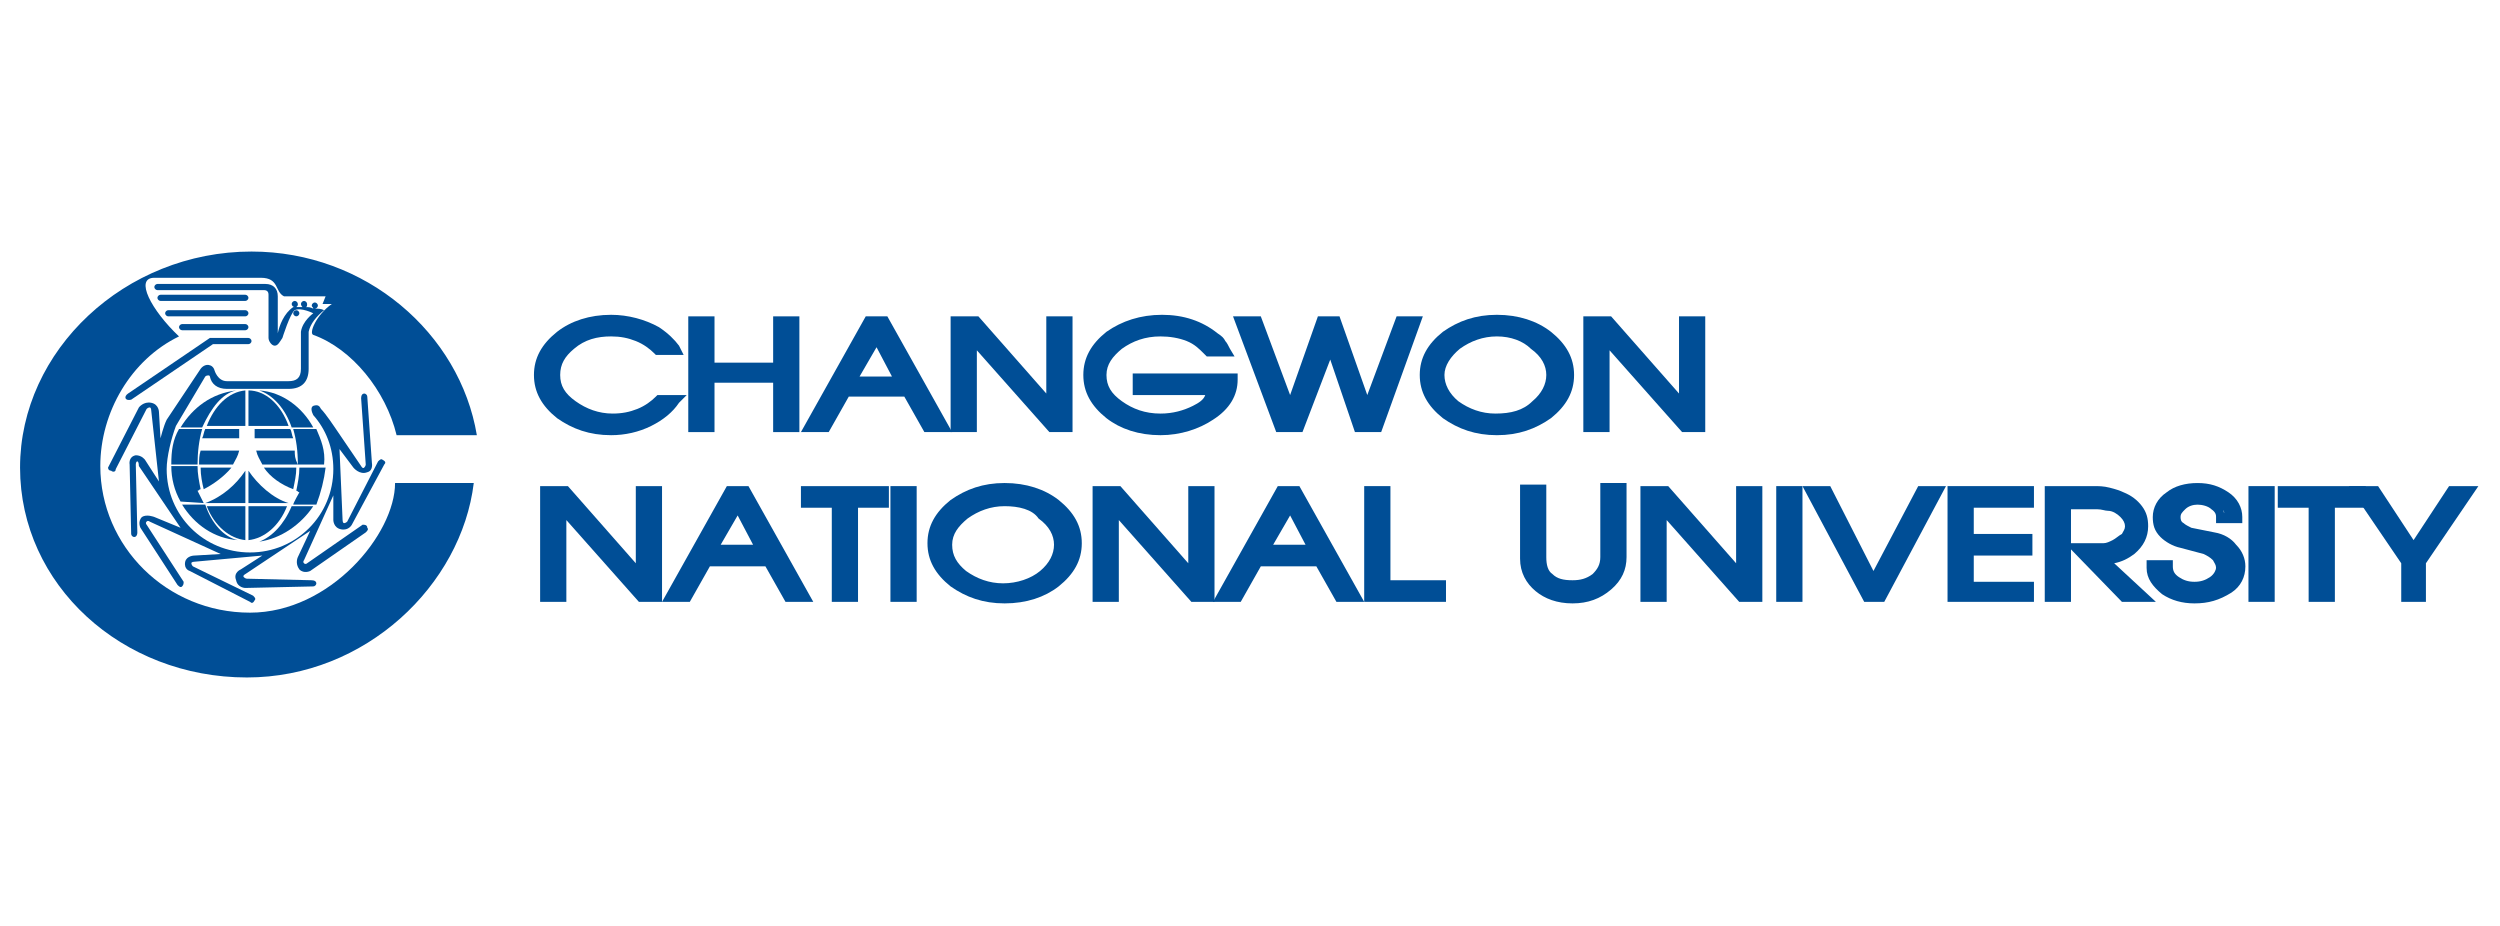 <?xml version="1.0" encoding="utf-8"?>
<!-- Generator: Adobe Illustrator 26.3.1, SVG Export Plug-In . SVG Version: 6.00 Build 0)  -->
<svg version="1.1" id="레이어_1" xmlns="http://www.w3.org/2000/svg" xmlns:xlink="http://www.w3.org/1999/xlink" x="0px"
	 y="0px" viewBox="0 0 162 60" style="enable-background:new 0 0 162 60;" xml:space="preserve">
<style type="text/css">
	.st0{fill:#004E96;}
</style>
<g>
	<g>
		<g>
			<path class="st0" d="M16.2,39.7c-5.4,0-9.7-4.3-9.7-9.5c0-3.5,2-6.9,5.1-8.4c-1.8-1.7-2.9-3.8-1.6-3.8h6.9c1.2,0,0.9,0.9,1.5,1.2
				h2.7l-0.2,0.5h0.6c-1,0.7-1.5,1.9-1.2,2c2.5,0.9,4.7,3.6,5.4,6.5h5.2c-1.1-6.6-7.2-11.9-14.6-11.9c-8.2,0-15,6.4-15,14
				S7.9,43.9,16,43.9c7.7,0,13.9-6,14.7-12.6h-5.1C25.6,34.6,21.4,39.7,16.2,39.7z"/>
			<path class="st0" d="M11.8,21.4L11.8,21.4h4.1c0.1,0,0.2-0.1,0.2-0.2c0-0.1-0.1-0.2-0.2-0.2l0,0h-4.1l0,0c-0.1,0-0.2,0.1-0.2,0.2
				C11.6,21.3,11.7,21.4,11.8,21.4z"/>
			<path class="st0" d="M10.9,20.5L10.9,20.5h5c0.1,0,0.2-0.1,0.2-0.2c0-0.1-0.1-0.2-0.2-0.2l0,0h-5l0,0c-0.1,0-0.2,0.1-0.2,0.2
				C10.7,20.4,10.8,20.5,10.9,20.5z"/>
			<path class="st0" d="M10.4,19.1L10.4,19.1c-0.1,0-0.2,0.1-0.2,0.2s0.1,0.2,0.2,0.2l0,0h5.5c0.1,0,0.2-0.1,0.2-0.2
				s-0.1-0.2-0.2-0.2l0,0H10.4z"/>
			<path class="st0" d="M8.5,25.9l5.3-3.6h2.3c0.1,0,0.2-0.1,0.2-0.2s-0.1-0.2-0.2-0.2l0,0h-2.5l-5.3,3.6C8,25.7,8.1,26,8.5,25.9z"
				/>
			<path class="st0" d="M19.4,20.3c0-0.1-0.1-0.2-0.2-0.2c-0.1,0-0.2,0.1-0.2,0.2c0,0.1,0.1,0.2,0.2,0.2
				C19.3,20.5,19.4,20.4,19.4,20.3z"/>
			<path class="st0" d="M21.6,32.1v1.6c0,0,0,0.5,0.5,0.6c0.5,0.1,0.7-0.3,0.7-0.3l2.1-3.9c0.1-0.1,0.1-0.2-0.1-0.3
				c-0.1-0.1-0.2,0-0.3,0.1l-2,3.9c0,0-0.1,0.1-0.2,0.1c-0.1,0-0.1-0.2-0.1-0.2l-0.2-4.6l0.9,1.2c0,0,0.4,0.5,0.9,0.3
				c0.4-0.1,0.3-0.6,0.3-0.6l-0.3-4.3c0-0.1-0.1-0.2-0.2-0.2s-0.2,0.1-0.2,0.3l0.3,4.3c0,0,0,0.1-0.1,0.2s-0.2-0.1-0.2-0.1l-1.7-2.5
				c0,0-0.6-0.9-0.9-1.2c-0.1-0.2-0.2-0.3-0.5-0.2c-0.2,0.1-0.1,0.4,0,0.6c0.8,0.9,1.3,2.1,1.3,3.5c0,3-2.4,5.4-5.4,5.4
				s-5.4-2.4-5.4-5.4c0-0.8,0.3-2,0.6-2.8l1.9-3.2c0.1-0.1,0.3-0.1,0.3,0c0.1,0.5,0.5,0.8,1.1,0.8h4c0.9,0,1.3-0.5,1.3-1.3v-2.4
				c0.1-0.5,0.5-1,1-1.4c-0.2-0.1-0.4-0.1-0.6-0.1c0.1,0,0.2-0.1,0.2-0.2c0-0.1-0.1-0.2-0.2-0.2c-0.1,0-0.2,0.1-0.2,0.2
				c0,0.1,0.1,0.1,0.1,0.2c-0.2-0.1-0.3-0.1-0.5-0.1c0.1,0,0.1-0.1,0.1-0.2c0-0.1-0.1-0.2-0.2-0.2c-0.1,0-0.2,0.1-0.2,0.2
				c0,0.1,0.1,0.2,0.1,0.2c-0.2,0-0.3,0-0.4,0c0.1-0.1,0.1-0.1,0.1-0.2c0-0.1-0.1-0.2-0.2-0.2c-0.1,0-0.2,0.1-0.2,0.2
				c0,0.1,0.1,0.2,0.2,0.2H19c-0.6,0.4-0.9,1.2-1,1.7v-2.4c0-0.5-0.3-0.8-0.8-0.8h-0.1h-6.9l0,0c-0.1,0-0.2,0.1-0.2,0.2
				s0.1,0.2,0.2,0.2l0,0h6.9c0.2,0,0.3,0.1,0.3,0.3v2.8c0,0.2,0.2,0.5,0.4,0.5c0.2,0,0.3-0.2,0.5-0.5c0,0,0.5-1.6,0.8-1.8
				c0.4-0.2,1.2,0.2,1.2,0.2s-0.7,0.5-0.8,1.2v2.4c0,0.6-0.3,0.8-0.8,0.8h-4c-0.6,0-0.8-0.7-0.8-0.7c-0.1-0.4-0.6-0.5-0.9-0.1
				l-2.2,3.3c-0.2,0.4-0.4,1.2-0.4,1.2l-0.1-1.7c0,0,0-0.5-0.5-0.6c-0.5-0.1-0.8,0.3-0.8,0.3l-2,3.9C7,30.3,7,30.5,7.2,30.5
				c0.1,0.1,0.3,0.1,0.3-0.1l2-3.9c0,0,0.1-0.1,0.2-0.1c0.1,0,0.1,0.2,0.1,0.2l0.5,4.6l-0.9-1.4c0,0-0.2-0.3-0.6-0.3
				c-0.5,0.1-0.4,0.6-0.4,0.6l0.1,4.5c0,0.1,0.1,0.2,0.2,0.2c0.1,0,0.2-0.1,0.2-0.3l-0.1-4.4c0,0,0-0.2,0.1-0.2S9,30.2,9,30.2l2.7,4
				L10,33.5c0,0-0.5-0.2-0.8,0c-0.3,0.3-0.1,0.7-0.1,0.7l2.4,3.7c0.1,0.1,0.2,0.2,0.3,0.1c0.1-0.1,0.1-0.2,0.1-0.3L9.5,34
				c0,0-0.1-0.1,0-0.2c0.1-0.1,0.2,0,0.2,0l4.6,2.1L12.6,36c0,0-0.5,0-0.6,0.4c-0.1,0.5,0.3,0.6,0.3,0.6l3.9,2
				c0.1,0.1,0.2,0.1,0.3-0.1c0.1-0.1,0-0.2-0.1-0.3l-3.9-1.9c0,0-0.1-0.1-0.1-0.2c0-0.1,0.2-0.1,0.2-0.1L17,36l-1.4,0.9
				c0,0-0.5,0.2-0.3,0.7c0.1,0.5,0.6,0.5,0.6,0.5l4.4-0.1c0.1,0,0.2-0.1,0.2-0.2c0-0.1-0.1-0.2-0.3-0.2L16,37.5c0,0-0.1,0-0.2-0.1
				c-0.1-0.1,0.1-0.2,0.1-0.2l4.2-2.8l-0.8,1.7c0,0-0.2,0.4,0.1,0.8c0.3,0.3,0.7,0.1,0.7,0.1l3.6-2.5c0.1-0.1,0.2-0.2,0.1-0.3
				C23.8,34,23.6,34,23.5,34l-3.6,2.5c0,0-0.1,0.1-0.2,0c-0.1-0.1,0-0.2,0-0.2L21.6,32.1z"/>
			<path class="st0" d="M16.5,27.8v0.6H19c-0.1-0.2-0.1-0.5-0.2-0.6H16.5z"/>
			<path class="st0" d="M16.1,25.3v2.3h2.6C18.2,26.2,17.2,25.3,16.1,25.3z"/>
			<path class="st0" d="M19,31.7c0.1-0.5,0.2-0.9,0.2-1.4h-2.1C17.5,30.9,18.2,31.4,19,31.7z"/>
			<path class="st0" d="M16.8,25.3c0.9,0.3,1.7,1.2,2.1,2.4h1.4C19.6,26.4,18.3,25.4,16.8,25.3z"/>
			<path class="st0" d="M15,30.3h-2c0,0.5,0.1,1,0.2,1.4C13.8,31.4,14.5,30.9,15,30.3z"/>
			<path class="st0" d="M20.5,27.8H19c0.2,0.7,0.3,1.4,0.3,2.3h1.7C21.1,29.2,20.8,28.5,20.5,27.8z"/>
			<path class="st0" d="M15.5,29.2H13c-0.1,0.3-0.1,0.6-0.1,0.9h2.2C15.3,29.7,15.4,29.6,15.5,29.2z"/>
			<path class="st0" d="M19.1,29.2h-2.5c0.1,0.4,0.2,0.5,0.4,0.9h2.3C19.1,29.7,19.1,29.5,19.1,29.2z"/>
			<path class="st0" d="M15.6,27.8h-2.3c-0.1,0.2-0.1,0.4-0.2,0.6h2.4V27.8z"/>
			<path class="st0" d="M16.1,32.6h2.6c-1-0.3-2-1.2-2.6-2.1V32.6z"/>
			<path class="st0" d="M15.9,25.3c-1.1,0.1-2,1-2.5,2.3h2.5V25.3z"/>
			<path class="st0" d="M16.1,35c1-0.1,2-0.9,2.5-2.2h-2.5V35z"/>
			<path class="st0" d="M15.3,25.3c-1.6,0.2-2.8,1.1-3.6,2.4h1.4C13.7,26.4,14.4,25.5,15.3,25.3z"/>
			<path class="st0" d="M20.3,32.8h-1.4c-0.5,1.2-1.3,2-2.1,2.3C18.2,34.9,19.5,34,20.3,32.8z"/>
			<path class="st0" d="M21.1,30.3h-1.7c0,0.5-0.1,1-0.2,1.5c0.1,0,0.1,0.1,0.2,0.1c0,0-0.4,0.7-0.4,0.8h1.5
				C20.8,31.9,21,31.1,21.1,30.3z"/>
			<path class="st0" d="M15.9,30.5c-0.6,0.9-1.5,1.7-2.6,2.1h2.6V30.5z"/>
			<path class="st0" d="M13.2,32.6l-0.4-0.8c0.1,0,0.1-0.1,0.2-0.1c-0.1-0.5-0.2-1-0.2-1.5h-1.7c0,0.8,0.2,1.6,0.6,2.3L13.2,32.6
				L13.2,32.6z"/>
			<path class="st0" d="M15.9,32.8h-2.5c0.5,1.3,1.5,2.1,2.5,2.2C15.9,35,15.9,32.8,15.9,32.8z"/>
			<path class="st0" d="M11.1,30.1h1.7c0-0.8,0.1-1.6,0.3-2.3h-1.5C11.2,28.5,11.1,29.2,11.1,30.1z"/>
			<path class="st0" d="M15.4,35c-0.9-0.2-1.7-1.1-2.1-2.3h-1.5C12.6,34,13.9,34.9,15.4,35z"/>
		</g>
	</g>
	<g>
		<path class="st0" d="M42.7,25.9h1c-0.4,0.6-0.9,1-1.7,1.4c-0.7,0.3-1.5,0.5-2.4,0.5c-1.3,0-2.3-0.3-3.2-1
			c-0.9-0.7-1.3-1.5-1.3-2.5c0-1,0.4-1.8,1.3-2.5c0.9-0.7,2-1,3.2-1c1.1,0,2,0.3,2.9,0.8c0.5,0.3,0.9,0.7,1.1,1.1h-1
			c-0.3-0.4-0.8-0.7-1.3-0.9c-0.5-0.2-1.1-0.3-1.7-0.3c-1,0-1.9,0.3-2.6,0.8s-1.1,1.2-1.1,2c0,0.8,0.4,1.4,1.1,2
			c0.7,0.6,1.6,0.8,2.6,0.8c0.6,0,1.2-0.1,1.7-0.3C41.9,26.6,42.4,26.3,42.7,25.9z"/>
		<path class="st0" d="M39.6,28.2c-1.4,0-2.5-0.4-3.5-1.1c-1-0.8-1.5-1.7-1.5-2.8c0-1.1,0.5-2,1.5-2.8c0.9-0.7,2.1-1.1,3.5-1.1
			c1.1,0,2.2,0.3,3.1,0.8c0.6,0.4,1,0.8,1.3,1.2l0.3,0.6h-1.8l-0.1-0.1c-0.3-0.3-0.7-0.6-1.2-0.8c-0.5-0.2-1-0.3-1.6-0.3
			c-0.9,0-1.7,0.2-2.4,0.8c-0.6,0.5-0.9,1-0.9,1.7c0,0.7,0.3,1.2,1,1.7c0.7,0.5,1.5,0.8,2.4,0.8c0.6,0,1.1-0.1,1.6-0.3
			c0.5-0.2,0.9-0.5,1.2-0.8l0.1-0.1h1.9L44,26.1c-0.4,0.6-1,1.1-1.8,1.5C41.4,28,40.5,28.2,39.6,28.2z M37,21.8
			c-0.1,0.1-0.3,0.2-0.4,0.3c-0.8,0.6-1.2,1.3-1.2,2.2c0,0.9,0.4,1.6,1.2,2.2c0.1,0.1,0.3,0.2,0.4,0.3c-0.1,0-0.1-0.1-0.2-0.2
			c-0.8-0.6-1.3-1.4-1.3-2.3c0-0.9,0.4-1.7,1.2-2.3C36.9,21.9,37,21.9,37,21.8z"/>
	</g>
	<g>
		<path class="st0" d="M51.5,20.9v6.8h-0.9v-3.2H46v3.2h-0.9v-6.8H46v3h4.5v-3H51.5z"/>
		<path class="st0" d="M51.8,28h-1.7v-3.2h-3.8V28h-1.7v-7.5h1.7v3h3.8v-3h1.7V28z M50.9,27.3h0.1v-6h-0.1V27.3z M45.5,27.3h0.1v-6
			h-0.1V27.3z"/>
	</g>
	<g>
		<path class="st0" d="M56.8,21.7l1.7,3.1h-3.4L56.8,21.7z M56.3,20.9l-3.8,6.8h1l1.3-2.3h4.1l1.3,2.3h1l-3.8-6.8H56.3z"/>
		<path class="st0" d="M61.7,28h-1.8l-1.3-2.3h-3.6L53.7,28h-1.8l4.2-7.5h1.4L61.7,28z M60.3,27.3L60.3,27.3l-3.3-6H57l2.2,3.9
			L60.3,27.3z M53.1,27.3L53.1,27.3l3.4-6h-0.1L53.1,27.3z M55.7,24.4h2.1l-1-1.9L55.7,24.4z"/>
	</g>
	<g>
		<path class="st0" d="M69.1,20.9v6.8h-0.9L63,21.7v5.9h-0.9v-6.8h1.2l4.9,5.6v-5.6H69.1z"/>
		<path class="st0" d="M69.5,28H68l-4.7-5.3V28h-1.7v-7.5h1.8l4.4,5v-5h1.7V28z M68.6,27.3h0.1v-6h-0.1V27.3z M68.4,27.3L68.4,27.3
			l-5.3-6h0L68.4,27.3z M62.5,27.3h0.1v-6h-0.1V27.3z"/>
	</g>
	<g>
		<path class="st0" d="M73.9,24.5h6c0,0.9-0.5,1.7-1.4,2.3c-0.9,0.6-2,0.9-3.3,0.9c-1.3,0-2.4-0.3-3.3-1c-0.9-0.7-1.4-1.5-1.4-2.5
			c0-1,0.5-1.8,1.4-2.5c0.9-0.7,2-1,3.3-1c1.3,0,2.5,0.4,3.4,1.1c0.2,0.2,0.4,0.3,0.5,0.4c0.1,0.1,0.2,0.2,0.3,0.4h-1
			c-0.3-0.4-0.7-0.7-1.3-0.9c-0.6-0.2-1.2-0.3-1.8-0.3c-1,0-1.9,0.3-2.7,0.8c-0.7,0.6-1.1,1.2-1.1,2c0,0.8,0.4,1.5,1.1,2
			c0.7,0.6,1.6,0.8,2.7,0.8c0.8,0,1.6-0.2,2.3-0.6c0.7-0.4,1.1-0.8,1.3-1.4h-4.9V24.5z"/>
		<path class="st0" d="M75.2,28.2c-1.4,0-2.6-0.4-3.5-1.1c-1-0.8-1.5-1.7-1.5-2.8c0-1.1,0.5-2,1.5-2.8c1-0.7,2.2-1.1,3.6-1.1
			c1.4,0,2.6,0.4,3.6,1.2c0.3,0.2,0.4,0.3,0.5,0.5c0.1,0.1,0.2,0.3,0.3,0.5l0.3,0.5h-1.8L78,22.9c-0.3-0.3-0.6-0.6-1.1-0.8
			c-0.5-0.2-1.1-0.3-1.7-0.3c-1,0-1.8,0.3-2.5,0.8c-0.6,0.5-1,1-1,1.7c0,0.7,0.3,1.2,1,1.7c0.7,0.5,1.5,0.8,2.5,0.8
			c0.8,0,1.5-0.2,2.1-0.5c0.4-0.2,0.7-0.4,0.8-0.7h-4.7v-1.4h6.8v0.4c0,1-0.5,1.9-1.6,2.6C77.7,27.8,76.5,28.2,75.2,28.2z
			 M79.3,24.9l-0.1,0.4c-0.2,0.5-0.5,0.9-0.9,1.3c0,0,0,0,0,0c0.7-0.5,1.1-1,1.2-1.6H79.3z M72.2,22.1
			C72.1,22.1,72.1,22.1,72.2,22.1c-0.9,0.6-1.3,1.3-1.3,2.2c0,0.8,0.3,1.4,1,2C71.3,25.7,71,25,71,24.3C71,23.4,71.4,22.7,72.2,22.1
			z M78.5,22.3L78.5,22.3c0,0-0.1-0.1-0.1-0.1c0,0,0,0,0,0C78.4,22.2,78.5,22.3,78.5,22.3z"/>
	</g>
	<g>
		<path class="st0" d="M90.8,20.9h0.9l-2.5,6.8H88l-1.9-5.5l-1.9,5.5H83l-2.5-6.8h0.9l2.1,5.9l2.1-5.9h0.8l2.1,5.9L90.8,20.9z"/>
		<path class="st0" d="M89.5,28h-1.7l-1.6-4.7L84.4,28h-1.7l-2.8-7.5h1.8l1.9,5.1l1.8-5.1h1.4l1.8,5.1l1.9-5.1h1.7L89.5,28z
			 M88.8,27.3L88.8,27.3l2.3-6H91L88.8,27.3z M88.3,27.3h0.1l-2.1-6h-0.1L88.3,27.3z M83.8,27.3L83.8,27.3l2.2-6h0L83.8,27.3z
			 M83.3,27.3L83.3,27.3l-2.1-6H81L83.3,27.3z"/>
	</g>
	<g>
		<path class="st0" d="M99.7,26.3c-0.7,0.6-1.6,0.8-2.7,0.8c-1,0-1.9-0.3-2.7-0.8c-0.7-0.6-1.1-1.2-1.1-2c0-0.8,0.4-1.5,1.1-2
			c0.7-0.6,1.6-0.8,2.6-0.8c1,0,1.9,0.3,2.6,0.8c0.7,0.6,1.1,1.2,1.1,2C100.7,25.1,100.4,25.7,99.7,26.3z M100.3,21.8
			c-0.9-0.7-2-1-3.3-1c-1.3,0-2.4,0.3-3.3,1c-0.9,0.7-1.4,1.5-1.4,2.5c0,1,0.5,1.8,1.4,2.5c0.9,0.7,2,1,3.3,1c1.3,0,2.4-0.3,3.3-1
			c0.9-0.7,1.4-1.5,1.4-2.5C101.6,23.3,101.2,22.5,100.3,21.8z"/>
		<path class="st0" d="M97,28.2c-1.4,0-2.5-0.4-3.5-1.1c-1-0.8-1.5-1.7-1.5-2.8c0-1.1,0.5-2,1.5-2.8c1-0.7,2.1-1.1,3.5-1.1
			c1.4,0,2.6,0.4,3.5,1.1l0,0c1,0.8,1.5,1.7,1.5,2.8c0,1.1-0.5,2-1.5,2.8C99.5,27.8,98.4,28.2,97,28.2z M97,21.8
			c-0.9,0-1.7,0.3-2.4,0.8c-0.6,0.5-1,1.1-1,1.7s0.3,1.2,0.9,1.7c0.7,0.5,1.5,0.8,2.4,0.8c1,0,1.8-0.2,2.4-0.8l0,0
			c0.6-0.5,0.9-1.1,0.9-1.7c0-0.6-0.3-1.2-1-1.7C98.7,22.1,97.9,21.8,97,21.8z M94,22.1C94,22.1,94,22.1,94,22.1
			c-0.9,0.7-1.3,1.4-1.3,2.2c0,0.8,0.4,1.5,1.1,2.1c-0.6-0.6-0.9-1.3-0.9-2.1C92.9,23.4,93.2,22.7,94,22.1z M100,22.1
			c0.7,0.6,1.1,1.3,1.1,2.2c0,0.8-0.3,1.4-0.9,2c0.7-0.6,1-1.2,1-2C101.3,23.4,100.9,22.7,100,22.1L100,22.1
			C100,22.1,100,22.1,100,22.1z"/>
	</g>
	<g>
		<path class="st0" d="M110.1,20.9v6.8h-0.9l-5.2-5.9v5.9h-0.9v-6.8h1.2l4.9,5.6v-5.6H110.1z"/>
		<path class="st0" d="M110.5,28H109l-4.7-5.3V28h-1.7v-7.5h1.8l4.4,5v-5h1.7V28z M109.6,27.3h0.1v-6h-0.1V27.3z M109.4,27.3
			L109.4,27.3l-5.3-6h0L109.4,27.3z M103.5,27.3h0.1v-6h-0.1V27.3z"/>
	</g>
	<g>
		<path class="st0" d="M42.4,31.8v6.8h-0.9l-5.2-5.9v5.9h-0.9v-6.8h1.2l4.9,5.6v-5.6H42.4z"/>
		<path class="st0" d="M42.8,39h-1.4l-4.7-5.3V39h-1.7v-7.5h1.8l4.4,5v-5h1.7V39z M41.9,38.2h0.1v-6h-0.1V38.2z M41.7,38.2
			L41.7,38.2l-5.3-6h0L41.7,38.2z M35.8,38.2H36v-6h-0.1V38.2z"/>
	</g>
	<g>
		<path class="st0" d="M47.8,32.6l1.7,3.1h-3.4L47.8,32.6z M47.3,31.8l-3.8,6.8h1l1.3-2.3h4.1l1.3,2.3h1l-3.8-6.8H47.3z"/>
		<path class="st0" d="M52.7,39h-1.8l-1.3-2.3h-3.6L44.7,39h-1.8l4.2-7.5h1.4L52.7,39z M51.3,38.2L51.3,38.2l-3.3-6H48l2.2,3.9
			L51.3,38.2z M44.1,38.2L44.1,38.2l3.4-6h-0.1L44.1,38.2z M46.7,35.3h2.1l-1-1.9L46.7,35.3z"/>
	</g>
	<g>
		<path class="st0" d="M57.2,31.8v0.6h-2v6.1h-0.9v-6.1h-2v-0.6H57.2z"/>
		<path class="st0" d="M55.6,39h-1.7v-6.1h-2v-1.4h5.7v1.4h-2V39z M54.7,38.2h0.1v-6h-0.1V38.2z"/>
	</g>
	<g>
		<path class="st0" d="M59,31.8v6.8h-0.9v-6.8H59z"/>
		<path class="st0" d="M59.4,39h-1.7v-7.5h1.7V39z M58.5,38.2h0.1v-6h-0.1V38.2z"/>
	</g>
	<g>
		<path class="st0" d="M67.8,37.2c-0.7,0.6-1.6,0.8-2.7,0.8c-1,0-1.9-0.3-2.7-0.8c-0.7-0.6-1.1-1.2-1.1-2c0-0.8,0.4-1.5,1.1-2
			c0.7-0.6,1.6-0.8,2.6-0.8c1,0,1.9,0.3,2.6,0.8c0.7,0.6,1.1,1.2,1.1,2C68.9,36,68.5,36.7,67.8,37.2z M68.4,32.7c-0.9-0.7-2-1-3.3-1
			c-1.3,0-2.4,0.3-3.3,1c-0.9,0.7-1.4,1.5-1.4,2.5c0,1,0.5,1.8,1.4,2.5c0.9,0.7,2,1,3.3,1c1.3,0,2.4-0.3,3.3-1
			c0.9-0.7,1.4-1.5,1.4-2.5C69.8,34.2,69.3,33.4,68.4,32.7z"/>
		<path class="st0" d="M65.1,39.1c-1.4,0-2.5-0.4-3.5-1.1c-1-0.8-1.5-1.7-1.5-2.8c0-1.1,0.5-2,1.5-2.8c1-0.7,2.1-1.1,3.5-1.1
			c1.4,0,2.6,0.4,3.5,1.1h0c1,0.8,1.5,1.7,1.5,2.8c0,1.1-0.5,2-1.5,2.8C67.7,38.7,66.5,39.1,65.1,39.1z M65.1,32.8
			c-0.9,0-1.7,0.3-2.4,0.8c-0.6,0.5-1,1-1,1.7s0.3,1.2,0.9,1.7c0.7,0.5,1.5,0.8,2.4,0.8c0.9,0,1.8-0.3,2.4-0.8
			c0.6-0.5,0.9-1.1,0.9-1.7c0-0.6-0.3-1.2-1-1.7C66.9,33,66,32.8,65.1,32.8z M62.1,33C62.1,33,62.1,33,62.1,33
			c-0.9,0.7-1.3,1.4-1.3,2.2c0,0.8,0.4,1.5,1.1,2.1C61.3,36.7,61,36,61,35.2C61,34.4,61.4,33.6,62.1,33z M68.1,33
			c0.7,0.6,1.1,1.3,1.1,2.2c0,0.8-0.3,1.4-0.9,2c0.7-0.6,1-1.2,1-2C69.4,34.4,69,33.7,68.1,33L68.1,33C68.2,33,68.1,33,68.1,33z"/>
	</g>
	<g>
		<path class="st0" d="M78.2,31.8v6.8h-0.9l-5.2-5.9v5.9h-0.9v-6.8h1.2l4.9,5.6v-5.6H78.2z"/>
		<path class="st0" d="M78.6,39h-1.4l-4.7-5.3V39h-1.7v-7.5h1.8l4.4,5v-5h1.7V39z M77.7,38.2h0.1v-6h-0.1V38.2z M77.5,38.2
			L77.5,38.2l-5.3-6h0L77.5,38.2z M71.6,38.2h0.1v-6h-0.1V38.2z"/>
	</g>
	<g>
		<path class="st0" d="M83.5,32.6l1.7,3.1h-3.4L83.5,32.6z M83,31.8l-3.8,6.8h1l1.3-2.3h4.1l1.3,2.3h1L84,31.8H83z"/>
		<path class="st0" d="M88.4,39h-1.8l-1.3-2.3h-3.6L80.4,39h-1.8l4.2-7.5h1.4L88.4,39z M87,38.2L87,38.2l-3.3-6h-0.1l2.2,3.9
			L87,38.2z M79.9,38.2L79.9,38.2l3.4-6h-0.1L79.9,38.2z M82.5,35.3h2.1l-1-1.9L82.5,35.3z"/>
	</g>
	<g>
		<path class="st0" d="M93.3,38v0.6h-4.5v-6.8h0.9V38H93.3z"/>
		<path class="st0" d="M93.7,39h-5.3v-7.5h1.7v6.1h3.6V39z M89.2,38.2h0.1v-6h-0.1V38.2z"/>
	</g>
	<g>
		<path class="st0" d="M104.9,36.2v0.1c0,0.7-0.3,1.3-0.8,1.8c-0.6,0.5-1.3,0.7-2.2,0.7c-0.9,0-1.6-0.2-2.2-0.7
			c-0.6-0.5-0.8-1.1-0.8-1.8v-0.2v-4.3h0.9V36v0.1c0,0.6,0.2,1.1,0.6,1.4c0.4,0.4,0.9,0.5,1.5,0.5c0.6,0,1.1-0.2,1.5-0.5
			c0.4-0.3,0.6-0.8,0.6-1.4v-0.1v-4.3h0.9V36.2z"/>
		<path class="st0" d="M101.9,39.1c-1,0-1.8-0.3-2.4-0.8c-0.6-0.5-1-1.2-1-2.1v-4.8h1.7v4.7c0,0.5,0.1,0.9,0.4,1.1
			c0.3,0.3,0.7,0.4,1.3,0.4c0.5,0,0.9-0.1,1.3-0.4c0.3-0.3,0.5-0.6,0.5-1.1v-4.8h1.7v4.8c0,0.8-0.3,1.5-1,2.1
			C103.7,38.8,102.9,39.1,101.9,39.1z M104.4,32.2v4c0,0.7-0.2,1.2-0.7,1.6c0,0,0,0,0,0c0.1,0,0.1-0.1,0.2-0.1
			c0.5-0.4,0.7-0.9,0.7-1.5v-4.1H104.4z M99.3,32.2v4c0,0.6,0.2,1.1,0.7,1.5c0.1,0,0.1,0.1,0.2,0.1c0,0,0,0-0.1,0
			c-0.5-0.4-0.7-1-0.7-1.7v-3.9H99.3z"/>
	</g>
	<g>
		<path class="st0" d="M113.7,31.8v6.8h-0.9l-5.2-5.9v5.9h-0.9v-6.8h1.2l4.9,5.6v-5.6H113.7z"/>
		<path class="st0" d="M114.1,39h-1.4l-4.7-5.3V39h-1.7v-7.5h1.8l4.4,5v-5h1.7V39z M113.2,38.2h0.1v-6h-0.1V38.2z M113,38.2
			L113,38.2l-5.3-6h0L113,38.2z M107.1,38.2h0.1v-6h-0.1V38.2z"/>
	</g>
	<g>
		<path class="st0" d="M116.4,31.8v6.8h-0.9v-6.8H116.4z"/>
		<path class="st0" d="M116.8,39h-1.7v-7.5h1.7V39z M115.9,38.2h0.1v-6h-0.1V38.2z"/>
	</g>
	<g>
		<path class="st0" d="M124.6,31.8h1l-3.6,6.8h-0.8l-3.6-6.8h1l3.1,5.9L124.6,31.8z"/>
		<path class="st0" d="M122.1,39h-1.3l-4-7.5h1.8l2.8,5.5l2.9-5.5h1.8L122.1,39z M121.6,38.2L121.6,38.2l3.3-6h-0.1L121.6,38.2z
			 M121.3,38.2L121.3,38.2l-3.1-6h-0.1L121.3,38.2z"/>
	</g>
	<g>
		<path class="st0" d="M131.4,38v0.6h-4.8v-6.8h4.8v0.6h-3.9v2.4h3.8v0.6h-3.8V38H131.4z"/>
		<path class="st0" d="M131.8,39h-5.6v-7.5h5.6v1.4h-3.9v1.7h3.8v1.4h-3.8v1.7h3.9V39z M126.9,38.2h0.1v-6h-0.1V38.2z"/>
	</g>
	<g>
		<path class="st0" d="M138.9,34c0,0.6-0.2,1.1-0.7,1.5c-0.5,0.4-1.1,0.6-1.9,0.6l2.5,2.5h-1.1l-3-3.1h0.3h0.2c0.5,0,0.9,0,1.1,0
			c0.2,0,0.5-0.1,0.7-0.2c0.3-0.1,0.6-0.3,0.7-0.5c0.2-0.2,0.3-0.5,0.3-0.8c0-0.3-0.1-0.6-0.4-0.9c-0.3-0.3-0.6-0.4-1-0.5
			c-0.2,0-0.5-0.1-0.7-0.1c-0.3,0-0.7,0-1.2,0l-0.9,0v6.1h-0.9v-6.8l2.8,0c0.3,0,0.6,0,0.9,0.1c0.4,0.1,0.6,0.1,0.8,0.2
			c0.4,0.2,0.8,0.4,1,0.8C138.8,33.3,138.9,33.6,138.9,34z"/>
		<path class="st0" d="M139.7,39h-2.2l-3.3-3.4V39h-1.7v-7.5l3.2,0c0.3,0,0.6,0,1,0.1c0.4,0.1,0.7,0.2,0.9,0.3
			c0.5,0.2,0.9,0.5,1.2,0.9c0.3,0.4,0.4,0.8,0.4,1.3c0,0.7-0.3,1.3-0.9,1.8c-0.4,0.3-0.8,0.5-1.3,0.6L139.7,39z M137.9,38.2
			L137.9,38.2l-2.2-2.3c0,0,0,0,0,0L137.9,38.2z M133.3,38.2h0.1v-6l-0.1,0V38.2z M137.9,32.8C137.9,32.8,137.9,32.8,137.9,32.8
			c0.4,0.4,0.6,0.8,0.6,1.2c0,0.4-0.1,0.7-0.3,1c-0.1,0.2-0.3,0.3-0.5,0.4c0.1-0.1,0.2-0.1,0.3-0.2c0.4-0.3,0.6-0.7,0.6-1.2
			c0-0.3-0.1-0.6-0.3-0.8C138.2,33,138,32.9,137.9,32.8z M134.2,35.2h1c0.5,0,0.9,0,1.1,0c0.2,0,0.4-0.1,0.6-0.2
			c0.2-0.1,0.4-0.3,0.6-0.4c0.1-0.2,0.2-0.3,0.2-0.5c0-0.2-0.1-0.4-0.3-0.6c-0.2-0.2-0.5-0.4-0.8-0.4c-0.2,0-0.4-0.1-0.7-0.1
			c-0.2,0-0.7,0-1.2,0l-0.5,0V35.2z"/>
	</g>
	<g>
		<path class="st0" d="M145,36.7c0,0.5-0.3,1-0.8,1.4c-0.5,0.4-1.2,0.6-1.9,0.6c-0.7,0-1.4-0.2-1.9-0.6c-0.5-0.4-0.8-0.8-0.8-1.3
			v-0.1h1c0,0.4,0.2,0.7,0.5,1c0.3,0.3,0.8,0.4,1.3,0.4c0.5,0,0.9-0.1,1.3-0.4c0.3-0.3,0.5-0.6,0.5-0.9c0-0.3-0.1-0.5-0.3-0.8
			c-0.2-0.2-0.5-0.4-0.8-0.5l-1.5-0.4c-0.5-0.1-0.8-0.3-1.1-0.6c-0.3-0.3-0.4-0.6-0.4-1c0-0.5,0.2-1,0.7-1.3
			c0.5-0.3,1.1-0.5,1.8-0.5c0.7,0,1.3,0.2,1.8,0.5c0.5,0.3,0.7,0.8,0.7,1.3h-0.9c0-0.3-0.2-0.6-0.5-0.8c-0.3-0.2-0.7-0.3-1.1-0.3
			c-0.4,0-0.8,0.1-1.1,0.3c-0.3,0.2-0.4,0.5-0.4,0.8c0,0.2,0.1,0.4,0.3,0.6c0.2,0.2,0.4,0.3,0.7,0.4l1.5,0.3
			c0.5,0.1,0.9,0.4,1.2,0.7C144.8,35.9,145,36.3,145,36.7z"/>
		<path class="st0" d="M142.2,39.1c-0.8,0-1.5-0.2-2.1-0.6c-0.6-0.5-1-1-1-1.7v-0.5h1.7v0.4c0,0.3,0.1,0.5,0.4,0.7
			c0.3,0.2,0.6,0.3,1,0.3c0.4,0,0.7-0.1,1-0.3c0.3-0.2,0.4-0.5,0.4-0.6c0-0.2-0.1-0.3-0.2-0.5c-0.2-0.2-0.4-0.3-0.6-0.4l-1.5-0.4
			c-0.5-0.1-1-0.4-1.3-0.7c-0.4-0.4-0.5-0.8-0.5-1.3c0-0.6,0.3-1.2,0.9-1.6c0.5-0.4,1.2-0.6,2-0.6c0.8,0,1.4,0.2,2,0.6
			c0.6,0.4,0.9,1,0.9,1.6v0.4h-1.7v-0.4c0-0.1,0-0.3-0.3-0.5c-0.2-0.2-0.6-0.3-0.9-0.3c-0.3,0-0.6,0.1-0.8,0.3
			c-0.2,0.2-0.3,0.3-0.3,0.5c0,0.1,0,0.3,0.2,0.4c0.1,0.1,0.3,0.2,0.5,0.3l1.5,0.3c0.6,0.1,1.1,0.4,1.4,0.8c0.4,0.4,0.6,0.9,0.6,1.4
			c0,0.7-0.3,1.3-0.9,1.7C143.8,38.9,143.1,39.1,142.2,39.1z M139.9,37.1c0.1,0.3,0.3,0.5,0.6,0.8c0.1,0,0.1,0.1,0.2,0.1
			c-0.3-0.2-0.5-0.5-0.6-0.9H139.9z M143.9,35.6c0,0,0.1,0.1,0.1,0.1c0.3,0.3,0.4,0.7,0.4,1c0,0.3-0.1,0.7-0.5,1.1
			c0.4-0.3,0.6-0.7,0.6-1.1c0-0.3-0.1-0.6-0.4-0.9C144.1,35.8,144,35.7,143.9,35.6z M140.8,32.5C140.8,32.5,140.8,32.5,140.8,32.5
			c-0.4,0.3-0.6,0.6-0.6,1c0,0.3,0.1,0.5,0.3,0.8c0.1,0.1,0.1,0.1,0.2,0.2c0,0,0,0,0,0c-0.3-0.3-0.4-0.6-0.4-0.9
			C140.3,33.2,140.5,32.8,140.8,32.5z M144.1,33.2h0.1c-0.1-0.2-0.2-0.4-0.5-0.6c-0.1-0.1-0.2-0.1-0.3-0.2c0,0,0,0,0,0
			C143.9,32.6,144.1,32.9,144.1,33.2z"/>
	</g>
	<g>
		<path class="st0" d="M147,31.8v6.8h-0.9v-6.8H147z"/>
		<path class="st0" d="M147.4,39h-1.7v-7.5h1.7V39z M146.5,38.2h0.1v-6h-0.1V38.2z"/>
	</g>
	<g>
		<path class="st0" d="M152.9,31.8v0.6h-2v6.1H150v-6.1h-2v-0.6H152.9z"/>
		<path class="st0" d="M151.3,39h-1.7v-6.1h-2v-1.4h5.7v1.4h-2V39z M150.4,38.2h0.1v-6h-0.1V38.2z"/>
	</g>
	<g>
		<path class="st0" d="M159,31.8h1l-3,4.5v2.3h-0.9v-2.3l-3.1-4.5h1l2.5,3.8L159,31.8z"/>
		<path class="st0" d="M157.3,39h-1.7v-2.5l-3.4-5h1.9l2.3,3.5l2.3-3.5h1.9l-3.4,5V39z M156.4,38.2h0.1v-2l2.7-4h0l-2.7,4.1
			l-0.1-0.1V38.2z M153.7,32.2l2.6,3.9L153.7,32.2L153.7,32.2z"/>
	</g>
</g>
</svg>
